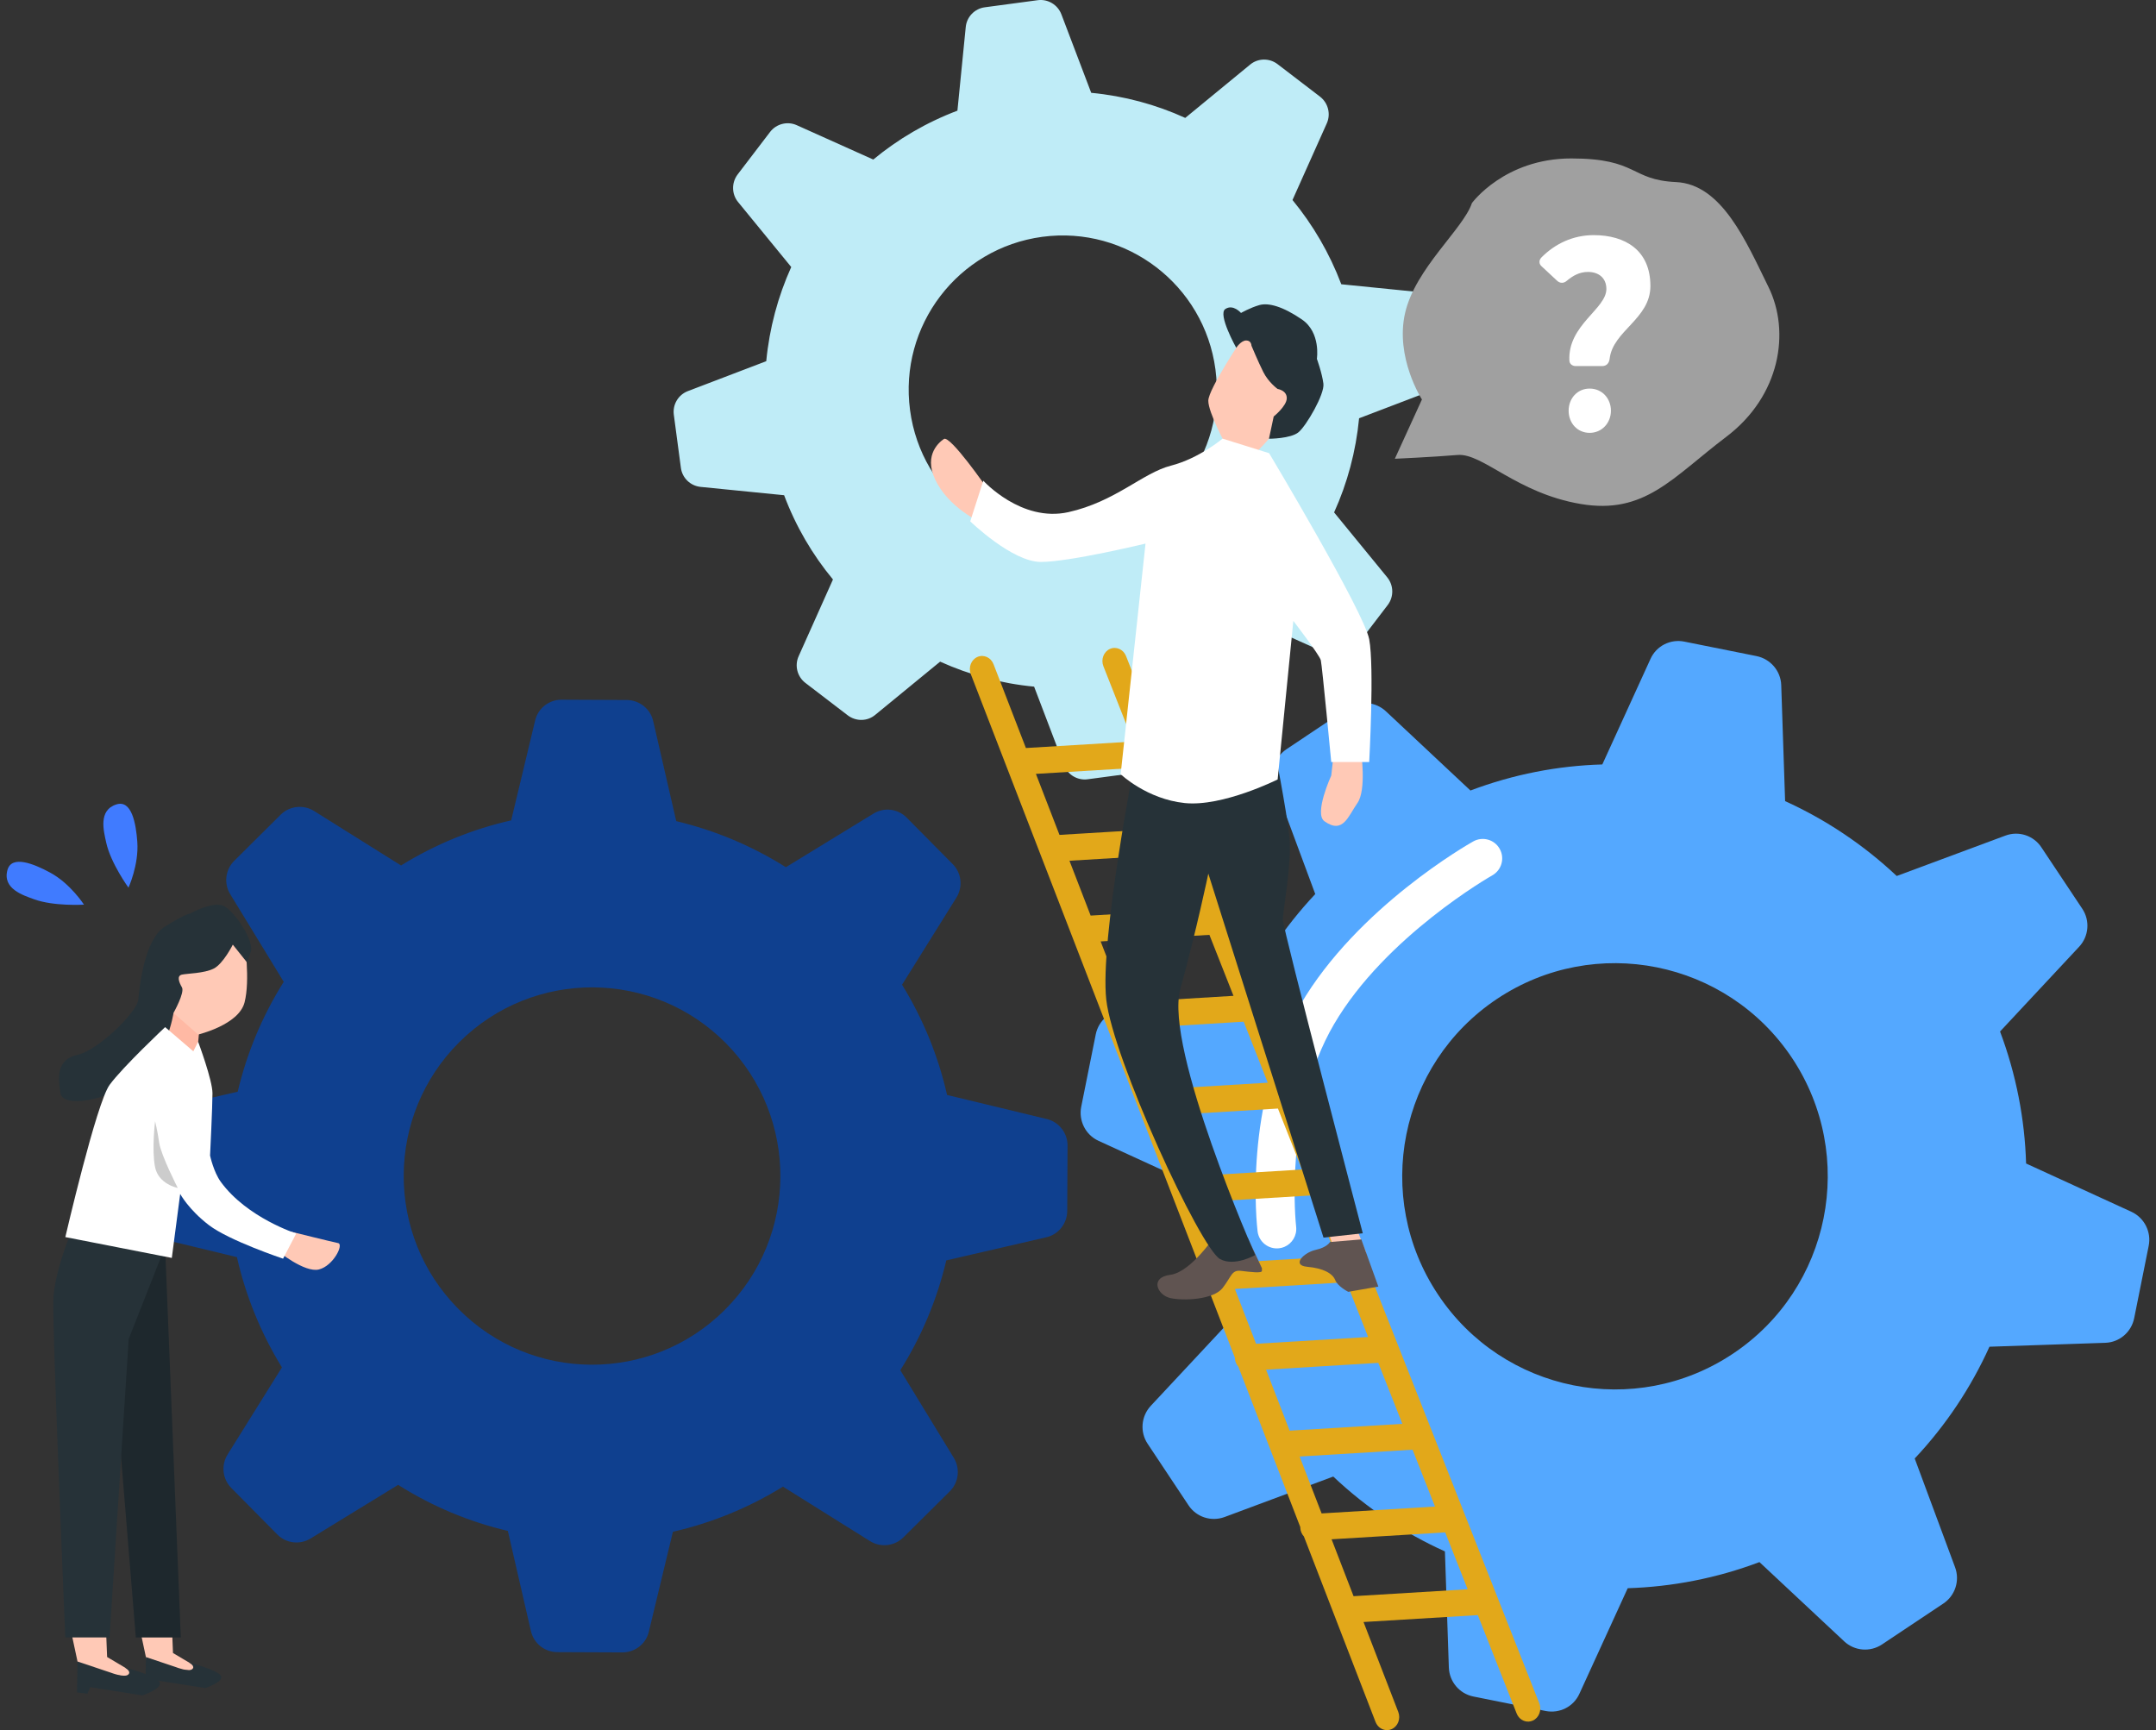 <svg width="162" height="130" viewBox="0 0 162 130" fill="none" xmlns="http://www.w3.org/2000/svg">
<rect x="0" y="0" width="162" height="130" fill="#333333" stroke="none"/>
<g clip-path="url(#clip0_3917_19883)">
<path d="M153.389 63.667C152.799 62.776 151.678 62.411 150.68 62.787L142.518 65.82C140.011 63.463 137.175 61.578 134.132 60.194L133.84 51.474C133.802 50.407 133.029 49.513 131.991 49.299L126.555 48.209C125.518 47.999 124.456 48.531 124.017 49.509L120.397 57.439C117.055 57.534 113.711 58.18 110.488 59.398L104.127 53.437C103.345 52.713 102.165 52.618 101.288 53.205L96.673 56.289C95.787 56.878 95.423 58.002 95.794 59L98.827 67.178C96.469 69.687 94.584 72.534 93.206 75.58L84.503 75.872C83.437 75.91 82.541 76.687 82.334 77.719L81.241 83.166C81.038 84.207 81.563 85.268 82.536 85.716L90.453 89.345C90.555 92.686 91.201 96.04 92.411 99.267L86.464 105.637C85.738 106.421 85.644 107.598 86.231 108.48L89.305 113.106C89.896 113.997 91.014 114.354 92.012 113.987L100.18 110.945C102.681 113.31 105.521 115.195 108.57 116.57L108.865 125.292C108.902 126.36 109.663 127.26 110.705 127.472L116.136 128.56C117.181 128.766 118.236 128.243 118.676 127.264L122.305 119.335C125.644 119.231 128.993 118.584 132.203 117.372L138.572 123.329C139.348 124.055 140.524 124.151 141.41 123.562L146.027 120.483C146.907 119.894 147.273 118.771 146.906 117.771L143.87 109.589C146.221 107.087 148.107 104.242 149.486 101.19L158.189 100.896C159.258 100.862 160.153 100.086 160.361 99.043L161.452 93.605C161.659 92.562 161.127 91.505 160.156 91.052L152.239 87.423C152.141 84.081 151.491 80.728 150.282 77.505L156.232 71.129C156.954 70.347 157.053 69.172 156.463 68.285L153.387 63.666L153.389 63.667ZM130.213 101.712C122.869 106.617 112.935 104.623 108.047 97.262C103.147 89.907 105.14 79.96 112.484 75.056C119.83 70.156 129.758 72.147 134.658 79.503C139.545 86.864 137.559 96.813 130.213 101.713V101.712Z" fill="#54A8FF"/>
<path d="M96.503 93.691C96.382 93.741 96.252 93.776 96.116 93.792C95.315 93.888 94.589 93.318 94.493 92.516C94.446 92.126 93.392 82.884 97.713 75.488C101.988 68.173 110.346 63.42 110.7 63.222C111.404 62.829 112.293 63.078 112.686 63.782C113.082 64.486 112.832 65.376 112.129 65.772C112.049 65.817 104.1 70.347 100.232 76.966C96.416 83.496 97.381 92.081 97.39 92.168C97.469 92.832 97.09 93.445 96.502 93.691H96.503Z" fill="white"/>
<path d="M108.538 23.423C108.436 22.656 107.823 22.06 107.055 21.988L100.784 21.359C99.902 19.028 98.656 16.898 97.117 15.028L99.696 9.264C100.01 8.558 99.792 7.73 99.184 7.261L95.995 4.82C95.387 4.353 94.527 4.359 93.931 4.856L89.059 8.859C86.856 7.856 84.476 7.21 81.993 6.974L79.749 1.07C79.472 0.351 78.734 -0.088 77.978 0.014L73.997 0.548C73.234 0.65 72.639 1.264 72.565 2.031L71.94 8.315C69.609 9.196 67.479 10.445 65.617 11.988L59.863 9.404C59.158 9.089 58.329 9.308 57.865 9.913L55.425 13.108C54.962 13.72 54.967 14.578 55.457 15.179L59.453 20.063C58.458 22.268 57.813 24.656 57.575 27.139L51.685 29.387C50.962 29.665 50.529 30.4 50.63 31.161L51.161 35.149C51.262 35.916 51.875 36.505 52.641 36.584L58.918 37.21C59.794 39.545 61.042 41.675 62.588 43.541L60.009 49.307C59.693 50.013 59.903 50.84 60.513 51.31L63.699 53.749C64.313 54.215 65.166 54.212 65.762 53.715L70.64 49.715C72.845 50.712 75.228 51.358 77.702 51.593L79.952 57.497C80.226 58.217 80.961 58.655 81.724 58.553L85.705 58.022C86.465 57.92 87.059 57.306 87.138 56.539L87.762 50.251C90.085 49.374 92.216 48.123 94.082 46.578L99.835 49.161C100.541 49.48 101.37 49.26 101.836 48.648L104.272 45.459C104.738 44.847 104.728 43.989 104.24 43.386L100.243 38.502C101.242 36.297 101.883 33.909 102.121 31.428L108.015 29.178C108.733 28.899 109.171 28.167 109.069 27.402L108.535 23.417L108.538 23.423ZM81.383 40.779C75.049 41.627 69.222 37.164 68.381 30.821C67.531 24.475 71.986 18.642 78.32 17.794C84.652 16.949 90.477 21.408 91.327 27.752C92.168 34.096 87.716 39.934 81.383 40.779Z" fill="#BFECF7"/>
<path d="M68.132 61.439C67.468 60.766 66.431 60.638 65.628 61.136L59.051 65.16C56.473 63.539 53.69 62.383 50.812 61.699L49.079 54.173C48.866 53.252 48.042 52.608 47.104 52.597L42.196 52.575C41.259 52.569 40.426 53.212 40.21 54.137L38.41 61.641C35.522 62.292 32.726 63.423 30.133 65.03L23.595 60.933C22.794 60.438 21.752 60.555 21.09 61.214L17.602 64.679C16.933 65.342 16.807 66.381 17.297 67.184L21.32 73.773C19.696 76.354 18.541 79.149 17.861 82.029L10.348 83.765C9.429 83.979 8.781 84.806 8.776 85.739L8.75 90.658C8.75 91.596 9.386 92.429 10.308 92.651L17.802 94.458C18.457 97.343 19.587 100.148 21.184 102.745L17.099 109.291C16.601 110.095 16.719 111.133 17.378 111.8L20.834 115.296C21.498 115.969 22.531 116.09 23.335 115.601L29.916 111.569C32.489 113.198 35.276 114.353 38.159 115.029L39.894 122.558C40.108 123.479 40.921 124.131 41.864 124.137L46.766 124.158C47.71 124.158 48.537 123.525 48.754 122.6L50.562 115.094C53.445 114.436 56.245 113.304 58.83 111.703L65.373 115.796C66.171 116.294 67.21 116.179 67.879 115.515L71.369 112.054C72.034 111.393 72.162 110.355 71.674 109.549L67.649 102.956C69.268 100.382 70.424 97.59 71.104 94.703L78.617 92.967C79.538 92.757 80.186 91.929 80.19 90.988L80.215 86.078C80.219 85.136 79.577 84.308 78.657 84.081L71.162 82.274C70.51 79.386 69.376 76.584 67.78 73.99L71.868 67.438C72.364 66.636 72.251 65.598 71.588 64.929L68.132 61.439ZM54.447 98.437C48.898 103.948 39.929 103.905 34.434 98.341C28.93 92.785 28.974 83.803 34.524 78.292C40.076 72.785 49.039 72.827 54.543 78.383C60.037 83.946 59.998 92.928 54.447 98.435V98.437Z" fill="#0F408F"/>
<path d="M82.971 76.606L72.945 50.653C72.75 50.145 72.972 49.566 73.445 49.361C73.916 49.154 74.458 49.4 74.653 49.906L77.086 56.205L85.141 55.718L82.908 50.057C82.709 49.552 82.927 48.97 83.397 48.76C83.868 48.55 84.41 48.79 84.61 49.296L89.83 62.526C89.941 62.67 90.016 62.849 90.036 63.047L97.391 81.683C97.473 81.805 97.531 81.945 97.556 82.1L115.662 127.985C115.861 128.49 115.643 129.072 115.173 129.282C115.074 129.326 114.972 129.35 114.87 129.357C114.489 129.38 114.117 129.146 113.959 128.745L111.042 121.356L102.455 121.875L105.065 128.633C105.261 129.141 105.038 129.72 104.565 129.925C104.469 129.968 104.369 129.991 104.269 129.997C103.886 130.021 103.511 129.783 103.356 129.38L97.973 115.444C97.82 115.278 97.718 115.056 97.704 114.804C97.704 114.784 97.704 114.764 97.704 114.744L93.047 102.688C92.899 102.523 92.801 102.304 92.787 102.059C92.787 102.043 92.787 102.028 92.787 102.012L83.06 76.833C83.022 76.762 82.992 76.686 82.971 76.605V76.606ZM86.995 81.851L95.258 81.351L93.45 76.768L85.224 77.266L86.995 81.851ZM89.516 88.379L97.832 87.876L96.024 83.294L87.745 83.794L89.516 88.379ZM92.038 94.908L100.407 94.401L98.598 89.818L90.267 90.323L92.038 94.908ZM94.38 100.969L102.798 100.46L101.174 96.343L92.789 96.85L94.38 100.969ZM96.902 107.497L105.373 106.985L103.564 102.403L95.131 102.914L96.902 107.499V107.497ZM99.304 113.715L107.825 113.199L106.138 108.927L97.652 109.44L99.304 113.715ZM92.683 74.825L90.874 70.243L82.702 70.737L84.473 75.322L92.683 74.825ZM88.483 64.184L80.359 64.675L81.95 68.795L90.107 68.301L88.483 64.184ZM77.837 58.147L79.608 62.732L87.716 62.242L85.907 57.659L77.837 58.148V58.147ZM110.278 119.414L108.592 115.142L100.054 115.659L101.705 119.934L110.278 119.415V119.414Z" fill="#E2A81A"/>
<path d="M93.445 25.288C93.445 25.288 90.79 29.227 90.79 30.113C90.79 30.998 92.118 33.453 92.118 33.453L94.329 34.05C94.329 34.05 98.359 30.211 97.769 27.749C97.18 25.288 94.821 24.795 93.445 25.288Z" fill="#FFC9B6"/>
<path d="M102.271 56.481C102.271 56.481 102.691 59.35 101.995 60.34C101.299 61.33 100.914 62.704 99.515 61.706C98.714 61.134 100.03 58.272 100.03 58.272L100.296 55.865L102.271 56.48V56.481Z" fill="#FFC9B6"/>
<path d="M74.18 36.708C74.18 36.708 71.387 32.666 70.921 32.985C70.455 33.304 69.291 34.368 70.455 36.389C71.619 38.41 73.947 39.368 73.947 39.368L74.18 36.709V36.708Z" fill="#FFC9B6"/>
<path d="M91.38 92.734C91.38 92.734 89.513 95.59 87.94 95.786C86.367 95.983 86.956 97.315 87.94 97.535C88.923 97.756 91.186 97.659 91.872 96.771C92.55 95.891 92.54 95.407 93.248 95.49C93.938 95.572 94.821 95.688 94.821 95.49V95.293L93.752 92.998L91.38 92.734Z" fill="#605451"/>
<path d="M99.637 92.143L100.424 94.309L102.643 94.102L101.603 91.453L99.637 92.143Z" fill="#FFC9B6"/>
<path d="M85.287 57.091C85.287 57.091 82.632 70.678 83.124 75.109C83.616 79.539 90.193 93.795 91.676 94.605C92.757 95.195 94.311 94.303 94.311 94.303C94.311 94.303 87.468 78.755 88.687 74.322C89.907 69.891 90.792 65.642 90.792 65.642L99.447 92.992L102.398 92.664C102.398 92.664 96.393 69.791 96.393 69.102C96.393 68.412 97.082 64.867 96.885 62.898C96.688 60.929 95.686 55.863 95.686 55.863L85.287 57.09V57.091Z" fill="#263238"/>
<path d="M91.86 32.957L95.36 34.05C95.36 34.05 102.487 45.965 102.881 48.033C103.273 50.101 102.881 57.256 102.881 57.256H100.028C100.028 57.256 99.342 50.002 99.245 49.607C99.147 49.213 97.18 46.653 97.18 46.653L96.001 58.567C96.001 58.567 91.873 60.635 89.022 60.34C86.171 60.045 84.206 58.174 84.206 58.174L86.073 40.844C86.073 40.844 80.372 42.223 78.21 42.223C76.048 42.223 72.902 39.171 72.902 39.171L73.885 36.119C73.885 36.119 76.736 39.27 80.275 38.482C83.813 37.694 85.856 35.533 87.98 34.989C90.103 34.445 91.862 32.958 91.862 32.958L91.86 32.957Z" fill="white"/>
<path d="M94.034 25.976C94.034 25.976 94.526 27.157 94.919 27.945C95.311 28.733 96 29.226 96 29.226C96 29.226 96.688 29.324 96.688 29.915C96.688 30.507 95.705 31.294 95.705 31.294L95.349 32.967C95.349 32.967 96.983 32.967 97.573 32.475C98.162 31.982 99.538 29.619 99.44 28.832C99.343 28.044 98.949 26.961 98.949 26.961C98.949 26.961 99.263 24.991 97.828 24.007C96.392 23.024 95.311 22.728 94.624 22.924C93.935 23.122 93.248 23.515 93.248 23.515C93.248 23.515 92.658 22.825 92.069 23.22C91.479 23.613 92.89 26.132 92.89 26.132C92.89 26.132 93.248 25.582 93.64 25.582C94.033 25.582 94.033 25.975 94.033 25.975L94.034 25.976Z" fill="#263238"/>
<path d="M99.932 93.324C99.932 93.324 99.735 93.718 98.851 93.915C97.967 94.112 97.013 95.075 98.227 95.184C99.44 95.293 100.129 95.686 100.325 96.179C100.522 96.672 101.308 97.065 101.308 97.065L103.568 96.672L102.29 93.127L99.931 93.324H99.932Z" fill="#605451"/>
<path d="M14.975 77.373L14.796 79.354L12.406 78.004L13.113 75.537L14.975 77.373Z" fill="#FFB9A4"/>
<path d="M18.376 70.792C18.376 70.792 18.81 73.62 18.376 75.317C17.942 77.013 14.886 77.733 14.886 77.733L12.729 75.841C12.729 75.841 11.693 73.487 13.335 70.791C14.977 68.096 16.865 68.456 17.135 69.086C17.405 69.717 18.377 70.791 18.377 70.791L18.376 70.792Z" fill="#FFC9B6"/>
<path d="M21.899 92.555C21.899 92.555 24.955 93.313 25.404 93.403C25.853 93.493 25.045 95.114 23.965 95.385C22.886 95.656 20.831 93.97 20.831 93.97L21.898 92.556L21.899 92.555Z" fill="#FFC9B6"/>
<path d="M10.571 122.672L11.11 125.193L15.426 125.644L12.998 124.203L12.908 121.952H10.571V122.672Z" fill="#FFC9B6"/>
<path d="M13.267 125.283C13.267 125.283 14.181 125.637 14.444 125.415C14.706 125.193 14.216 124.925 14.216 124.925C14.216 124.925 16.324 125.463 16.594 125.913C16.865 126.363 15.426 126.838 15.426 126.838L11.829 126.272L11.649 126.722L10.93 126.632L10.963 124.508L13.267 125.281V125.283Z" fill="#263238"/>
<path d="M5.394 122.83L5.983 125.586L10.703 126.079L8.048 124.503L7.95 122.042H5.394V122.83Z" fill="#FFC9B6"/>
<path d="M8.342 125.686C8.342 125.686 9.341 126.073 9.628 125.83C9.915 125.588 9.379 125.295 9.379 125.295C9.379 125.295 11.684 125.883 11.98 126.376C12.275 126.868 10.702 127.388 10.702 127.388L6.77 126.769L6.573 127.261L5.786 127.163L5.823 124.841L8.342 125.686Z" fill="#263238"/>
<path d="M17.493 70.979C17.493 70.979 16.773 72.421 16.054 72.78C15.335 73.14 14.076 73.141 13.671 73.231C13.267 73.32 13.446 73.799 13.671 74.189C13.897 74.582 13.038 76.106 13.038 76.106C13.038 76.106 12.548 79.534 10.21 81.156C7.873 82.777 4.726 83.227 4.547 82.146C4.367 81.066 4.188 79.624 5.806 79.265C7.424 78.905 10.3 76.023 10.39 75.122C10.481 74.221 10.824 70.584 12.406 69.611C13.987 68.637 14.293 68.639 14.293 68.639C14.293 68.639 16.055 67.647 16.865 68.097C17.674 68.547 19.112 70.709 18.843 71.519L18.573 72.33L17.494 70.979H17.493Z" fill="#263238"/>
<path d="M12.406 93.663L13.583 123.032H10.206L8.204 98.58L9.266 93.806L12.406 93.663Z" fill="#263238"/>
<path opacity="0.2" d="M12.406 93.663L13.583 123.032H10.206L8.204 98.58L9.266 93.806L12.406 93.663Z" fill="black"/>
<path d="M5.177 93.006C5.177 93.006 4.097 95.654 4.007 97.636C3.917 99.618 4.906 123.032 4.906 123.032H8.232L9.671 100.608L12.405 93.663L5.176 93.006H5.177Z" fill="#263238"/>
<path d="M16.595 88.81C18.573 91.511 22.258 92.682 22.258 92.682L21.27 94.574C21.27 94.574 17.224 93.222 15.696 92.052C14.168 90.881 13.539 89.71 13.539 89.71L12.91 94.518L4.909 92.952C4.909 92.952 7.246 82.865 8.235 81.515C9.223 80.163 12.408 77.175 12.408 77.175L14.527 78.993L14.887 78.272C14.887 78.272 15.965 81.154 15.965 82.144C15.965 83.134 15.785 86.827 15.785 86.827C15.785 86.827 16.046 88.061 16.595 88.809V88.81Z" fill="white"/>
<path opacity="0.2" d="M13.357 89.26C13.357 89.26 12.101 86.811 11.964 85.874C11.828 84.937 11.653 84.249 11.653 84.249C11.653 84.249 11.388 86.412 11.653 87.701C11.918 88.991 13.356 89.26 13.356 89.26H13.357Z" fill="black"/>
<path d="M110.599 15.258C110.599 15.258 113.044 11.905 118.064 11.905C123.084 11.905 122.479 13.522 125.935 13.681C129.391 13.839 131.219 18.187 132.879 21.558C134.54 24.928 133.774 29.745 129.717 32.816C125.66 35.888 123.586 38.685 118.766 37.867C113.945 37.05 111.407 34.03 109.523 34.186C107.638 34.342 104.807 34.471 104.807 34.471L106.843 30.016C106.843 30.016 104.807 26.863 105.579 23.511C106.351 20.159 109.955 17.193 110.599 15.259V15.258Z" fill="#A0A0A0"/>
<path d="M117.922 27.08C117.8 24.417 120.702 23.218 120.702 21.713C120.702 20.881 120.114 20.433 119.323 20.433C118.693 20.433 118.207 20.698 117.72 21.104C117.517 21.287 117.234 21.307 117.01 21.104L115.852 20.026C115.63 19.843 115.609 19.558 115.832 19.335C116.846 18.319 118.186 17.667 119.749 17.667C122.122 17.667 124.01 18.806 124.01 21.489C124.01 23.969 121.19 24.843 120.947 26.957C120.906 27.282 120.724 27.507 120.379 27.507H118.391C118.147 27.507 117.923 27.344 117.923 27.08H117.922ZM117.866 30.86C117.866 29.942 118.514 29.197 119.446 29.197C120.378 29.197 121.044 29.941 121.044 30.86C121.044 31.78 120.364 32.524 119.446 32.524C118.528 32.524 117.866 31.795 117.866 30.86Z" fill="white"/>
<path d="M2.558 67.569C1.737 67.267 0.174 66.784 0.559 65.373C0.873 64.222 2.551 64.907 3.765 65.564C5.294 66.39 6.309 67.973 6.309 67.973C6.309 67.973 4.041 68.114 2.557 67.567L2.558 67.569Z" fill="#407BFF"/>
<path d="M7.98 63.307C7.793 62.451 7.36 60.871 8.756 60.439C9.894 60.087 10.218 61.873 10.317 63.253C10.442 64.988 9.653 66.697 9.653 66.697C9.653 66.697 8.317 64.856 7.98 63.308V63.307Z" fill="#407BFF"/>
</g>
<defs>
<clipPath id="clip0_3917_19883">
<rect width="161" height="130" fill="white" transform="translate(0.5)"/>
</clipPath>
</defs>
</svg>
